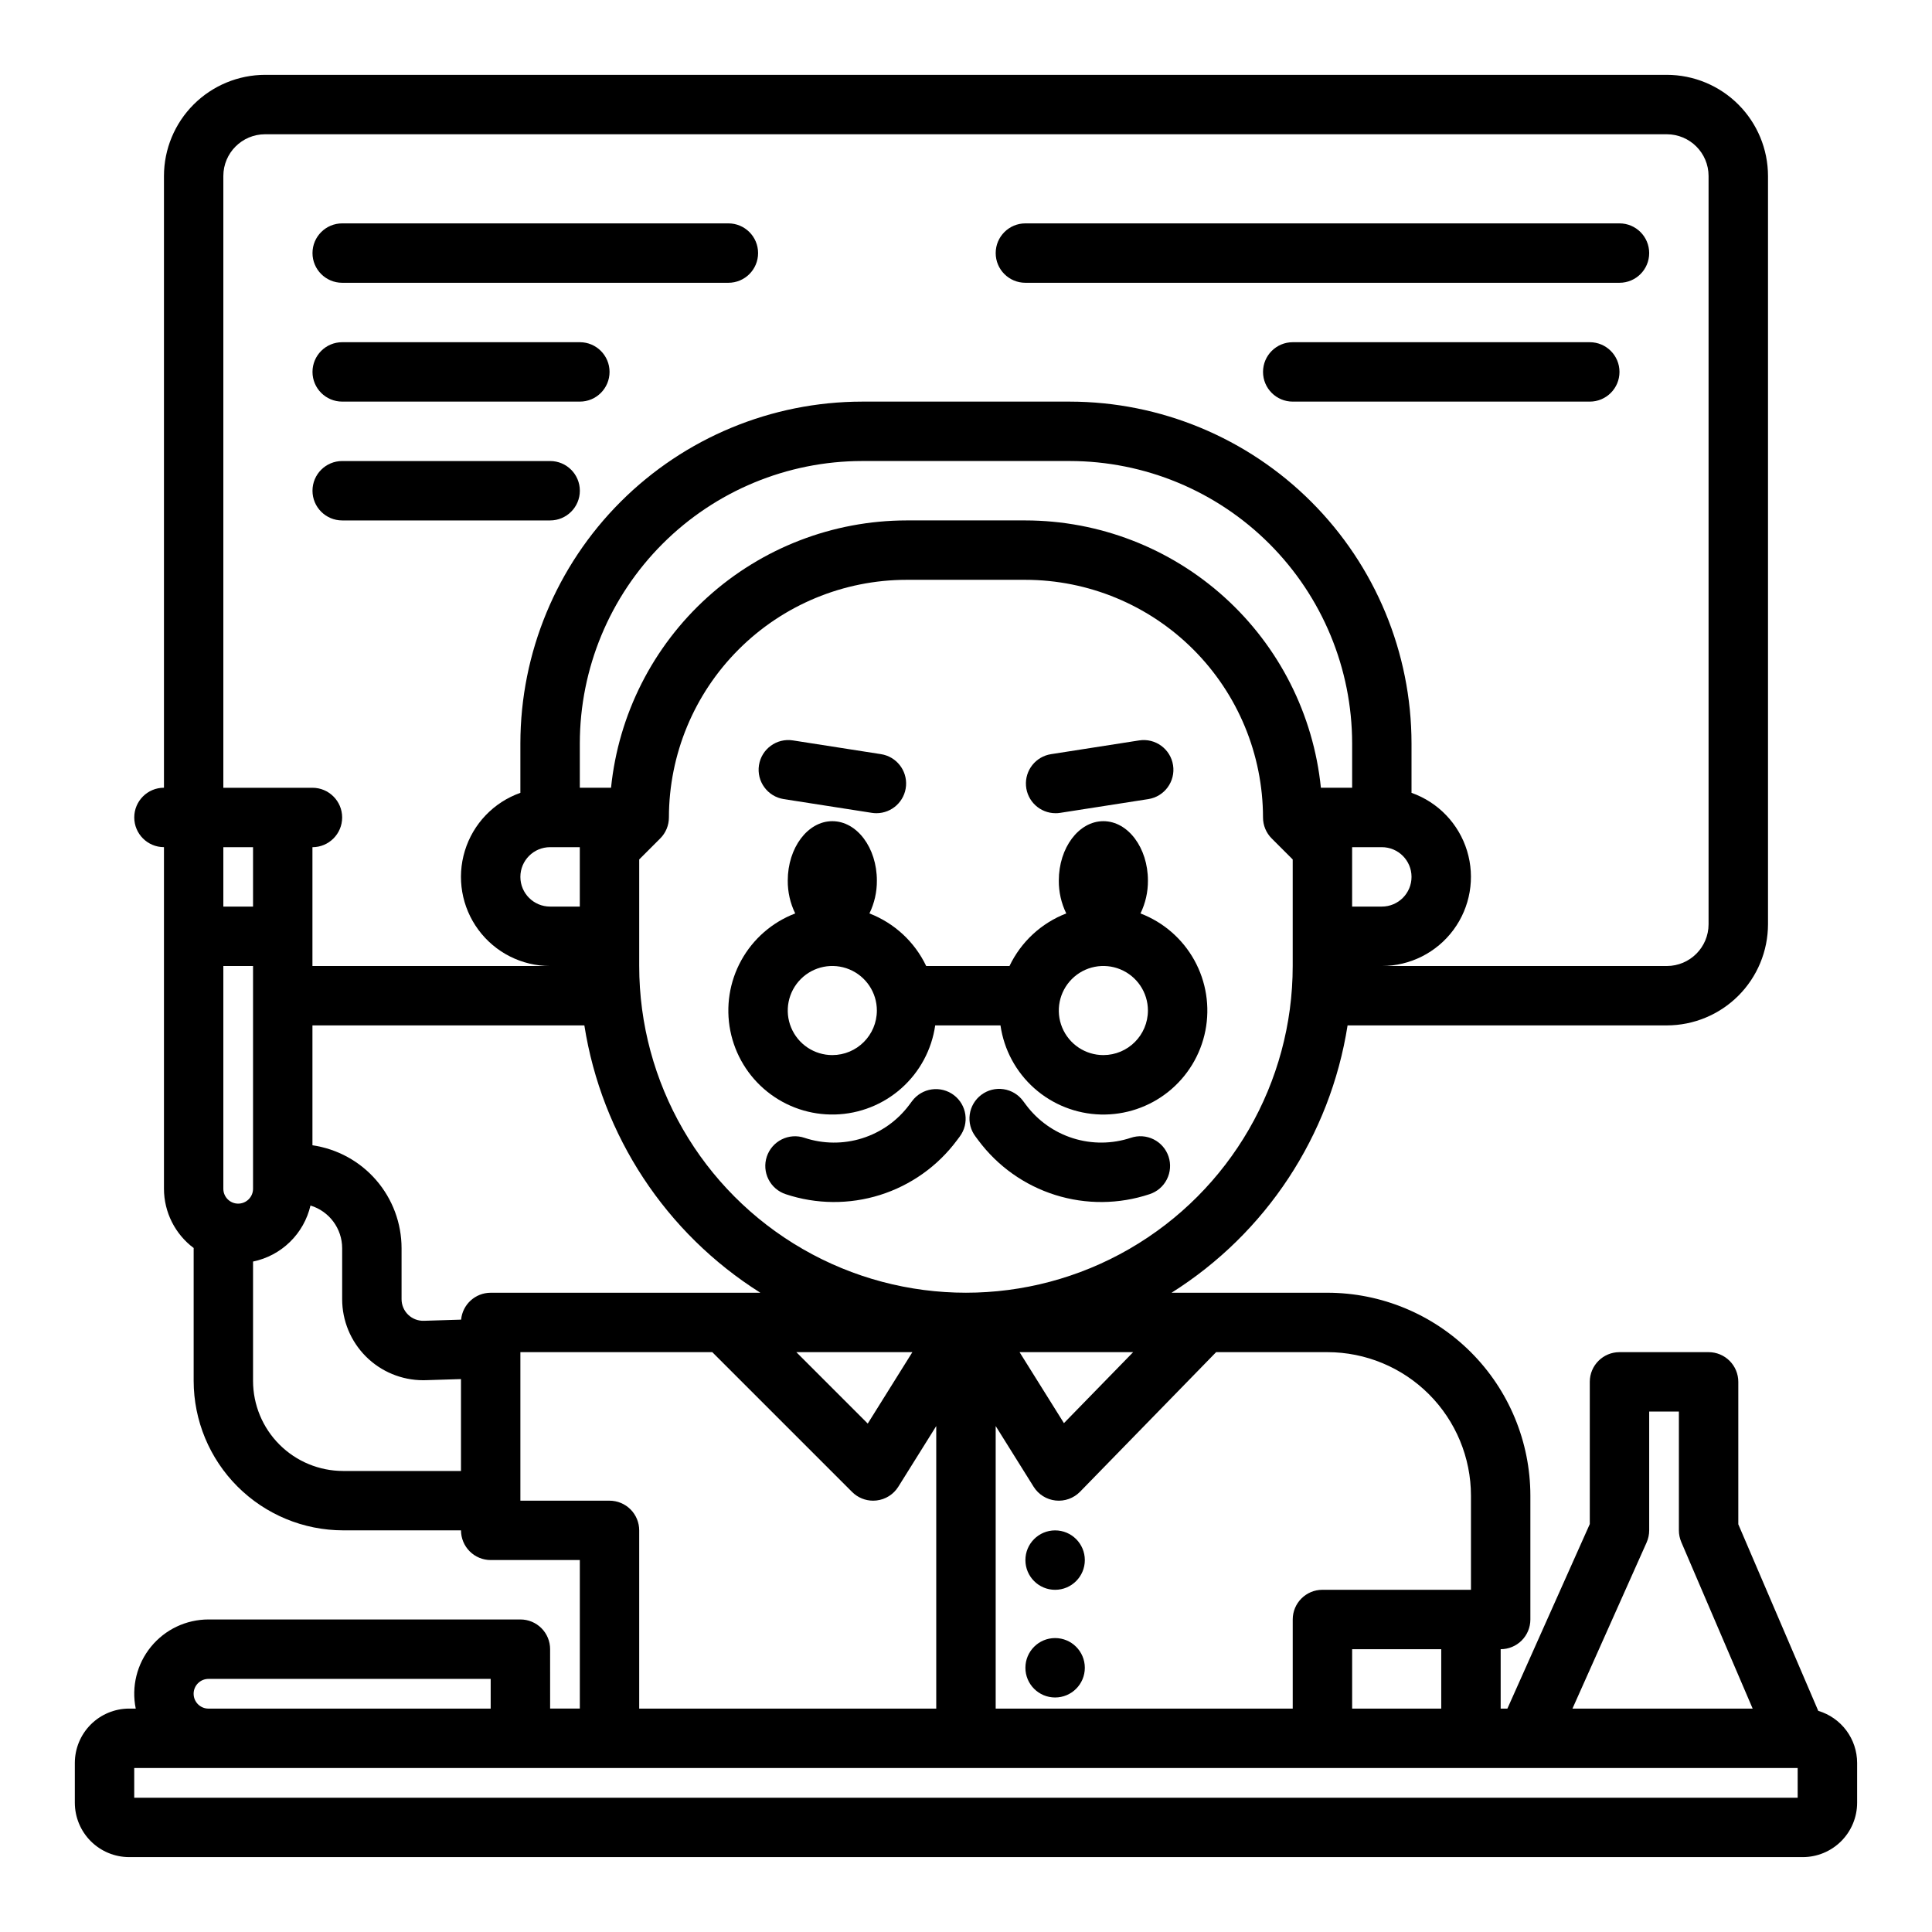 <?xml version="1.0" encoding="UTF-8"?>
<!-- Uploaded to: ICON Repo, www.svgrepo.com, Generator: ICON Repo Mixer Tools -->
<svg fill="#000000" width="800px" height="800px" version="1.1" viewBox="144 144 512 512" xmlns="http://www.w3.org/2000/svg">
 <g>
  <path d="m396.75 434.19c-1.676-1.25-3.773-1.785-5.84-1.488-2.07 0.297-3.934 1.406-5.184 3.078l-0.766 1.023c-3.125 4.188-7.488 7.285-12.477 8.852-4.984 1.566-10.336 1.523-15.297-0.125-1.98-0.668-4.148-0.516-6.023 0.422-1.871 0.934-3.293 2.578-3.953 4.562-0.66 1.988-0.5 4.156 0.445 6.023 0.941 1.867 2.59 3.285 4.578 3.938 8.098 2.691 16.832 2.762 24.973 0.207 8.137-2.559 15.266-7.613 20.363-14.453l0.766-1.023c2.606-3.481 1.895-8.414-1.586-11.016z"/>
  <path d="m443.68 445.53c-4.961 1.648-10.312 1.691-15.301 0.125-4.984-1.566-9.352-4.664-12.477-8.852l-0.766-1.023c-1.242-1.695-3.109-2.824-5.188-3.133-2.078-0.309-4.195 0.223-5.875 1.484-1.684 1.258-2.793 3.137-3.082 5.219-0.289 2.082 0.266 4.191 1.539 5.859l0.762 1.02c5.102 6.84 12.23 11.898 20.367 14.453 8.141 2.559 16.875 2.484 24.973-0.207 1.996-0.645 3.652-2.059 4.598-3.93 0.949-1.871 1.113-4.047 0.453-6.035-0.66-1.992-2.09-3.637-3.969-4.574-1.875-0.934-4.051-1.078-6.035-0.402z"/>
  <path d="m423.75 359.51c0.41 0 0.82-0.035 1.223-0.098l23.332-3.641h0.004c4.293-0.672 7.234-4.695 6.562-8.992-0.672-4.297-4.695-7.234-8.992-6.562l-23.332 3.641c-4.066 0.629-6.961 4.281-6.648 8.383 0.316 4.102 3.738 7.269 7.852 7.266z"/>
  <path d="m351.7 355.77 23.332 3.641c0.406 0.062 0.812 0.094 1.223 0.098 4.113 0 7.535-3.168 7.852-7.269 0.316-4.102-2.582-7.754-6.648-8.383l-23.332-3.641c-4.297-0.672-8.32 2.269-8.992 6.562-0.668 4.297 2.269 8.324 6.566 8.992z"/>
  <path d="m431.49 557.44c0 4.348-3.527 7.875-7.875 7.875-4.348 0-7.871-3.527-7.871-7.875s3.523-7.871 7.871-7.871c4.348 0 7.875 3.523 7.875 7.871"/>
  <path d="m431.49 585.98c0 4.348-3.527 7.871-7.875 7.871-4.348 0-7.871-3.523-7.871-7.871 0-4.348 3.523-7.875 7.871-7.875 4.348 0 7.875 3.527 7.875 7.875"/>
  <path d="m625.86 597.4-21.191-49.449v-37.746c0-2.09-0.832-4.09-2.305-5.566-1.477-1.477-3.481-2.305-5.566-2.305h-23.617c-4.348 0-7.871 3.523-7.871 7.871v37.688l-21.836 48.906h-1.781v-15.746c2.086 0 4.09-0.828 5.566-2.305 1.477-1.477 2.305-3.481 2.305-5.566v-32.836c-0.016-14.254-5.684-27.918-15.762-37.996-10.078-10.074-23.742-15.746-37.992-15.762h-41.336c25.047-15.773 42.055-41.605 46.648-70.848h84.613c7.106-0.008 13.922-2.836 18.945-7.859 5.023-5.023 7.852-11.84 7.859-18.945v-198.3c-0.008-7.106-2.836-13.918-7.859-18.941-5.023-5.027-11.84-7.852-18.945-7.863h-371.48c-7.106 0.012-13.918 2.836-18.945 7.863-5.023 5.023-7.852 11.836-7.859 18.941v162.12c-4.348 0-7.871 3.523-7.871 7.871 0 4.348 3.523 7.875 7.871 7.875v90.527c0.008 6.203 2.945 12.043 7.922 15.742h-0.051v35.18c0.016 10.5 4.191 20.566 11.617 27.992 7.426 7.426 17.492 11.602 27.992 11.613h31.242c0 2.09 0.828 4.09 2.305 5.566 1.477 1.477 3.477 2.305 5.566 2.305h23.617v39.359h-7.871l-0.004-15.742c0-2.086-0.828-4.09-2.305-5.566-1.477-1.477-3.477-2.305-5.566-2.305h-82.656c-5.91 0-11.508 2.652-15.246 7.231-3.738 4.578-5.223 10.594-4.039 16.387h-1.742c-3.816 0.004-7.477 1.52-10.176 4.219-2.699 2.699-4.215 6.359-4.223 10.176v10.566c0.008 3.816 1.523 7.477 4.223 10.176 2.699 2.699 6.359 4.219 10.176 4.223h443.53c3.816-0.004 7.477-1.523 10.176-4.223s4.219-6.359 4.223-10.176v-10.566c-0.004-3.102-1.008-6.117-2.863-8.602s-4.461-4.305-7.434-5.191zm-45.492-44.625c0.449-1.012 0.684-2.106 0.684-3.211v-31.488h7.871v31.488c0 1.066 0.219 2.121 0.637 3.102l18.914 44.133h-47.758zm-114.08-50.441h29.52c10.078 0.012 19.738 4.019 26.867 11.145 7.125 7.129 11.133 16.789 11.145 26.867v24.965h-39.363c-4.348 0-7.871 3.523-7.871 7.871v23.617h-78.719v-74.883l10.051 16.082c1.281 2.051 3.434 3.398 5.836 3.656 2.402 0.258 4.789-0.602 6.477-2.332zm59.656 78.719v15.742l-23.613 0.004v-15.746zm-111.75-78.719h30.105l-18.344 18.812zm72.387-102.34c0 30.934-16.504 59.52-43.297 74.988-26.789 15.469-59.801 15.469-86.59 0-26.793-15.469-43.297-44.055-43.297-74.988v-28.23l5.566-5.566c1.477-1.473 2.305-3.477 2.305-5.566 0.02-16.695 6.66-32.703 18.469-44.508 11.805-11.809 27.812-18.449 44.508-18.465h31.488c16.695 0.016 32.703 6.656 44.512 18.465 11.805 11.805 18.445 27.812 18.465 44.508 0 2.09 0.828 4.094 2.305 5.566l5.566 5.566zm-100.79 102.34-11.828 18.926-18.926-18.926zm108.26-149.57c-1.973-19.406-11.07-37.395-25.539-50.48-14.465-13.086-33.27-20.344-52.777-20.367h-31.488c-19.508 0.023-38.312 7.281-52.777 20.367-14.469 13.086-23.566 31.074-25.539 50.48h-8.273v-11.777c0.02-19.836 7.91-38.852 21.934-52.879 14.027-14.023 33.043-21.914 52.879-21.934h55.047-0.004c19.836 0.02 38.852 7.91 52.879 21.934 14.023 14.027 21.914 33.043 21.938 52.879v11.777zm8.277 15.746h7.871c4.348 0 7.871 3.523 7.871 7.871 0 4.348-3.523 7.871-7.871 7.871h-7.871zm-299.14-177.87c0.004-6.106 4.953-11.051 11.059-11.059h371.48c6.106 0.008 11.055 4.953 11.062 11.059v198.3c-0.008 6.106-4.957 11.055-11.062 11.062h-75.531c7.488-0.004 14.535-3.555 18.988-9.578 4.453-6.019 5.789-13.797 3.598-20.961-2.195-7.16-7.652-12.859-14.715-15.355v-13.117c-0.027-24.008-9.574-47.027-26.555-64.004-16.977-16.977-39.992-26.527-64.004-26.555h-55.043c-24.008 0.027-47.027 9.578-64.004 26.555-16.977 16.977-26.527 39.996-26.555 64.004v13.117c-7.059 2.5-12.52 8.195-14.711 15.359-2.191 7.16-0.859 14.938 3.598 20.957 4.453 6.023 11.496 9.574 18.984 9.578h-62.977v-31.488c4.348 0 7.875-3.527 7.875-7.875 0-4.348-3.527-7.871-7.875-7.871h-23.613zm94.465 177.87v15.742h-7.875c-4.348 0-7.871-3.523-7.871-7.871 0-4.348 3.523-7.871 7.871-7.871zm-94.465 0h7.871v15.742h-7.871zm3.938 94.465h-0.004c-2.172 0-3.934-1.766-3.934-3.938v-59.039h7.871v59.039c0 1.043-0.414 2.043-1.152 2.781-0.738 0.738-1.738 1.156-2.785 1.156zm59.039 70.848h-31.242c-6.328-0.008-12.395-2.523-16.867-7-4.473-4.473-6.988-10.535-6.996-16.863v-31.637c3.691-0.762 7.086-2.566 9.781-5.195 2.699-2.633 4.586-5.981 5.441-9.652 4.977 1.516 8.387 6.102 8.395 11.305v13.512c0 5.691 2.258 11.152 6.281 15.18 4.019 4.027 9.477 6.293 15.168 6.301 0.234 0 0.469-0.004 0.707-0.012l9.332-0.289zm0.039-40.105-9.863 0.305h-0.004c-1.551 0.051-3.059-0.531-4.172-1.609-1.117-1.082-1.746-2.566-1.746-4.121v-13.512c-0.004-6.625-2.391-13.027-6.727-18.035-4.336-5.008-10.332-8.285-16.891-9.234v-31.77h72.062c4.594 29.242 21.598 55.074 46.645 70.848h-71.473c-4.059 0.004-7.453 3.09-7.836 7.129zm15.703 47.977v-39.359h50.859l37.055 37.055c1.477 1.477 3.481 2.305 5.566 2.305 0.297 0 0.594-0.016 0.891-0.051 2.383-0.27 4.516-1.613 5.785-3.648l10.051-16.078v74.883h-78.719v-47.234c0-2.086-0.828-4.09-2.305-5.566-1.477-1.477-3.481-2.305-5.566-2.305zm-82.656 47.23h74.785v7.871l-74.785 0.004c-2.172 0-3.938-1.766-3.938-3.938 0-2.176 1.766-3.938 3.938-3.938zm421.15 31.488h-440.83v-7.871h440.83z"/>
  <path d="m234.69 218.94h102.34c4.348 0 7.871-3.523 7.871-7.871 0-4.348-3.523-7.871-7.871-7.871h-102.34c-4.348 0-7.875 3.523-7.875 7.871 0 4.348 3.527 7.871 7.875 7.871z"/>
  <path d="m234.69 250.43h62.977c4.348 0 7.871-3.523 7.871-7.871s-3.523-7.871-7.871-7.871h-62.977c-4.348 0-7.875 3.523-7.875 7.871s3.527 7.871 7.875 7.871z"/>
  <path d="m234.69 281.92h55.105-0.004c4.348 0 7.875-3.523 7.875-7.871s-3.527-7.871-7.875-7.871h-55.102c-4.348 0-7.875 3.523-7.875 7.871s3.527 7.871 7.875 7.871z"/>
  <path d="m415.74 218.94h157.44c4.348 0 7.871-3.523 7.871-7.871 0-4.348-3.523-7.871-7.871-7.871h-157.44c-4.348 0-7.871 3.523-7.871 7.871 0 4.348 3.523 7.871 7.871 7.871z"/>
  <path d="m565.31 234.69h-78.723c-4.348 0-7.871 3.523-7.871 7.871s3.523 7.871 7.871 7.871h78.723c4.348 0 7.871-3.523 7.871-7.871s-3.523-7.871-7.871-7.871z"/>
  <path d="m446.24 386.07c1.32-2.711 1.996-5.691 1.973-8.707 0-8.695-5.285-15.742-11.809-15.742-6.519 0-11.809 7.051-11.809 15.742-0.023 3.016 0.652 5.996 1.977 8.707-6.609 2.551-11.992 7.531-15.043 13.926h-22.082c-3.051-6.394-8.434-11.375-15.039-13.926 1.32-2.711 1.996-5.691 1.973-8.707 0-8.695-5.285-15.742-11.809-15.742-6.519 0-11.809 7.051-11.809 15.742-0.023 3.016 0.652 5.996 1.977 8.707-6.078 2.32-11.133 6.715-14.281 12.406-3.148 5.688-4.18 12.309-2.918 18.688 1.266 6.379 4.742 12.105 9.82 16.164 5.078 4.062 11.43 6.195 17.93 6.023 6.5-0.168 12.73-2.633 17.59-6.953 4.859-4.324 8.031-10.223 8.957-16.66h17.301c0.926 6.438 4.098 12.34 8.957 16.66 4.859 4.32 11.09 6.785 17.59 6.957s12.852-1.965 17.93-6.027c5.078-4.059 8.559-9.785 9.82-16.164 1.262-6.379 0.23-13-2.918-18.691-3.148-5.688-8.207-10.082-14.281-12.402zm-81.668 37.539c-4.777 0-9.082-2.875-10.91-7.289-1.828-4.41-0.816-9.488 2.562-12.867 3.375-3.379 8.453-4.387 12.867-2.559 4.41 1.828 7.289 6.133 7.289 10.906-0.008 6.519-5.289 11.805-11.809 11.809zm71.832 0c-4.777 0-9.082-2.875-10.91-7.289-1.828-4.41-0.816-9.488 2.562-12.867 3.375-3.379 8.453-4.387 12.867-2.559 4.41 1.828 7.289 6.133 7.289 10.906-0.008 6.519-5.289 11.805-11.809 11.809z"/>
 </g>
</svg>